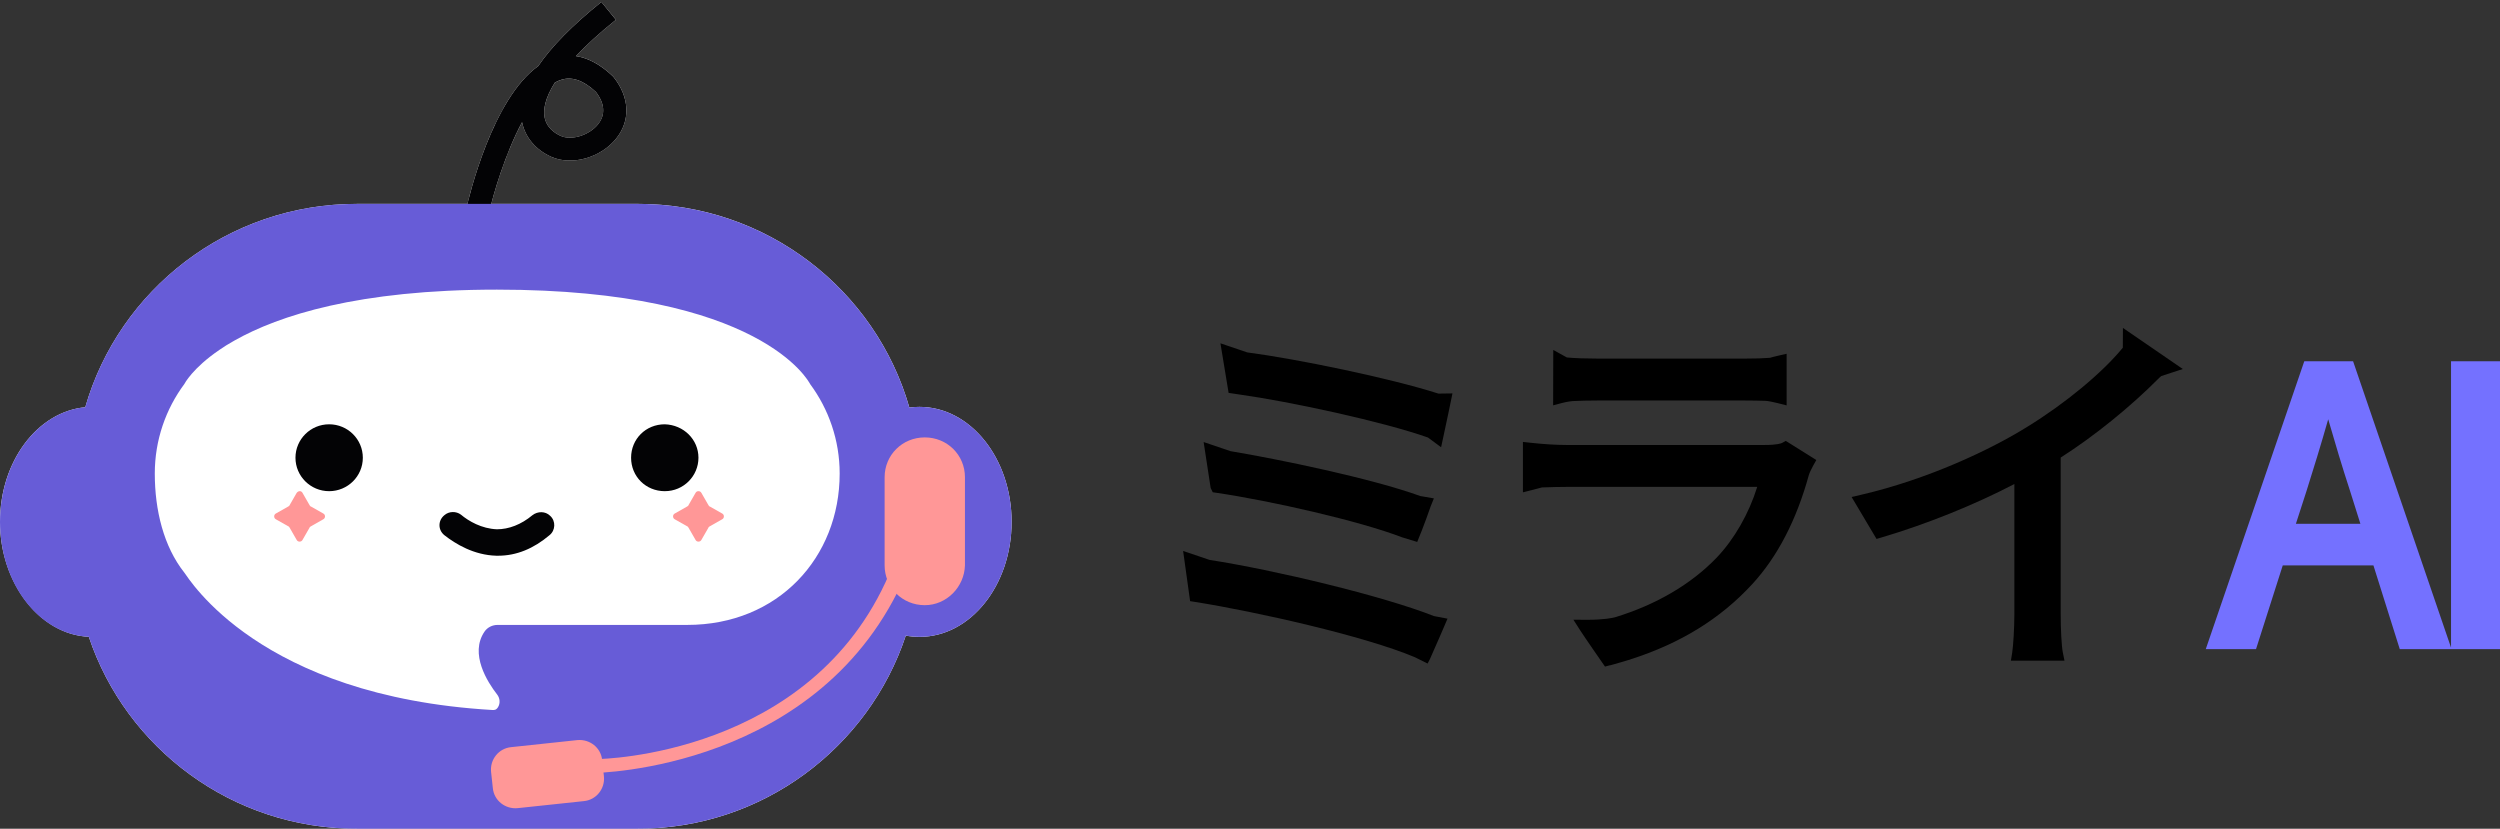 <svg width="181" height="60" viewBox="0 0 181 60" fill="none" xmlns="http://www.w3.org/2000/svg">
<rect x="0" y="0" width="181" height="60" fill="#333333" stroke="none"/>
<path d="M87.58 40.54L85.658 39.89L86.164 43.523L86.532 43.581C90.914 44.278 98.837 46.054 102.456 47.592L103.359 48.041L103.531 47.708C104.048 46.55 104.555 45.363 104.555 45.363L104.799 44.791L103.818 44.604C100.115 43.139 92.225 41.257 87.576 40.538L87.58 40.54Z" fill="black"/>
<path d="M87.804 35.64L88.065 35.678C91.984 36.254 98.421 37.712 101.521 38.905L102.606 39.236C103.099 38.068 103.581 36.658 103.581 36.658L103.813 36.083L102.828 35.913C99.29 34.629 92.55 33.244 89.084 32.663L87.143 32.004L87.652 35.334L87.804 35.64Z" fill="black"/>
<path d="M129.036 32.061C128.969 32.098 128.679 32.216 127.778 32.216H113.411C112.675 32.216 111.754 32.16 110.822 32.057L110.26 31.995V35.646C110.26 35.646 111.505 35.318 111.635 35.291C112.273 35.266 112.935 35.251 113.411 35.251H127.222C126.631 37.17 125.556 39.052 124.276 40.385C122.431 42.302 119.881 43.794 116.92 44.692C116.756 44.735 116.13 44.874 114.926 44.874L113.914 44.868L114.411 45.645C114.737 46.154 115.948 47.895 115.999 47.969L116.202 48.26L116.561 48.165L116.567 48.171L116.867 48.089C117.115 48.021 117.361 47.95 117.603 47.876C117.72 47.841 117.829 47.808 117.884 47.789L118.022 47.754L118.036 47.741C121.67 46.579 124.559 44.795 126.867 42.287C128.689 40.307 130.066 37.65 130.959 34.398C130.998 34.261 131.143 33.945 131.269 33.721L131.501 33.306L129.291 31.921L129.03 32.063L129.036 32.061Z" fill="black"/>
<path d="M113.849 29.039C114.413 29.01 115.035 28.996 115.648 28.996H126.334C126.845 28.996 127.356 29.006 127.828 29.021C128 29.025 128.452 29.122 128.72 29.19L129.352 29.351V25.613C129.352 25.613 128.224 25.865 128.148 25.905C127.676 25.944 127.091 25.962 126.363 25.962H115.65C114.856 25.962 113.966 25.934 113.44 25.88L112.457 25.336L112.447 29.347L113.083 29.178C113.504 29.066 113.853 29.039 113.853 29.039H113.849Z" fill="black"/>
<path d="M177.455 26.154V46.886L170.363 26.154H166.83L159.698 46.997H163.336L165.271 40.935H171.836L173.743 46.997H181V26.154H177.454H177.455ZM166.221 37.927L166.992 35.547C167.501 33.932 168.037 32.204 168.562 30.355C169.044 32.028 169.565 33.773 170.144 35.545L170.893 37.925H166.221V37.927Z" fill="#7471FF"/>
<path d="M90.301 25.514L88.36 24.856L88.951 28.445L89.712 28.559C93.467 29.084 100.158 30.536 103.385 31.677L104.335 32.38L104.5 31.617C104.77 30.38 105.033 29.093 105.033 29.093L105.158 28.483L104.142 28.497C100.656 27.378 93.91 25.987 90.303 25.514H90.301Z" fill="black"/>
<path d="M153.69 25.177C152.208 26.99 149.51 29.223 146.757 30.912C144.126 32.55 139.585 34.702 134.725 35.827L134.056 35.982L135.861 39.019L136.239 38.907C139.493 37.944 142.944 36.554 145.841 35.043V44.434C145.841 45.48 145.757 46.783 145.683 47.252L145.589 47.833H149.469L149.348 47.233C149.26 46.799 149.194 45.596 149.194 44.436V33.128C151.638 31.567 154.234 29.467 156.331 27.354L156.476 27.226L158.036 26.717L153.7 23.742L153.692 25.177H153.69Z" fill="black"/>
<path d="M66.57 29.458C66.322 29.458 66.078 29.475 65.838 29.508C63.404 20.996 55.517 14.76 46.163 14.76H35.567C35.979 13.189 36.757 10.786 37.797 8.843C38.021 9.941 38.782 10.848 39.917 11.355C41.404 12.02 43.52 11.415 44.63 10.007C45.66 8.7 45.584 7.044 44.427 5.582L44.345 5.493C43.471 4.67 42.586 4.191 41.698 4.06C42.424 3.289 43.37 2.415 44.595 1.431L43.54 0.142C41.458 1.813 39.931 3.364 38.965 4.786C35.94 6.934 34.264 13.036 33.841 14.762H25.841C16.495 14.762 8.616 20.985 6.174 29.485C2.721 29.805 0 33.397 0 37.784C0 42.171 2.858 45.941 6.43 46.102C9.131 54.176 16.799 60 25.839 60H46.161C55.199 60 62.881 54.136 65.579 46.019C65.903 46.079 66.232 46.11 66.568 46.11C70.254 46.11 73.241 42.382 73.241 37.784C73.241 33.186 70.253 29.458 66.568 29.458H66.57ZM40.173 5.981C40.335 5.89 40.497 5.818 40.662 5.77C41.437 5.535 42.248 5.828 43.146 6.659C43.789 7.499 43.848 8.305 43.309 8.987C42.679 9.787 41.39 10.195 40.6 9.843C40.204 9.666 39.523 9.242 39.412 8.392C39.352 7.916 39.447 7.131 40.171 5.981H40.173Z" fill="white"/>
<path d="M44.425 5.584L44.343 5.495C43.469 4.672 42.584 4.193 41.696 4.062C42.422 3.291 43.368 2.417 44.593 1.433L43.54 0.142C41.458 1.813 39.931 3.364 38.965 4.786C35.651 7.139 33.954 14.243 33.753 15.132L35.386 15.496C35.717 14.038 36.578 11.121 37.797 8.845C38.021 9.943 38.782 10.85 39.917 11.357C41.404 12.021 43.52 11.417 44.63 10.009C45.66 8.702 45.584 7.046 44.427 5.584H44.425ZM43.309 8.985C42.679 9.785 41.39 10.193 40.6 9.841C40.204 9.665 39.523 9.24 39.412 8.39C39.351 7.914 39.447 7.129 40.171 5.979C40.333 5.888 40.495 5.816 40.66 5.768C41.435 5.533 42.246 5.826 43.144 6.657C43.787 7.497 43.846 8.303 43.307 8.985H43.309Z" fill="#030305"/>
<path d="M6.673 46.11C10.359 46.11 13.347 42.382 13.347 37.784C13.347 33.186 10.359 29.458 6.673 29.458C2.988 29.458 0 33.186 0 37.784C0 42.382 2.988 46.11 6.673 46.11Z" fill="#675CD7"/>
<path d="M66.569 46.11C70.255 46.11 73.243 42.382 73.243 37.784C73.243 33.186 70.255 29.458 66.569 29.458C62.884 29.458 59.896 33.186 59.896 37.784C59.896 42.382 62.884 46.11 66.569 46.11Z" fill="#675CD7"/>
<path d="M46.161 59.998H25.839C14.544 59.998 5.39 50.909 5.39 39.695V35.065C5.39 23.851 14.544 14.762 25.839 14.762H46.161C57.456 14.762 66.611 23.851 66.611 35.065V39.695C66.568 50.909 57.413 59.998 46.161 59.998Z" fill="#675CD7"/>
<path d="M58.652 27.802C58.558 27.649 55.141 20.969 35.973 20.969C25.905 20.969 20.174 22.854 16.998 24.643C16.985 24.651 16.973 24.659 16.959 24.665C16.922 24.686 16.887 24.705 16.852 24.727C16.53 24.905 16.22 25.1 15.918 25.309C13.924 26.659 13.347 27.802 13.347 27.802C12.003 29.615 11.207 31.856 11.207 34.286C11.207 36.938 11.849 39.57 13.347 41.46C13.682 41.882 18.756 50.41 35.635 51.403C35.788 51.413 35.928 51.411 36.061 51.192C36.232 50.907 36.195 50.543 35.992 50.282C35.3 49.393 33.979 47.336 35.08 45.727C35.29 45.419 35.649 45.244 36.024 45.244H49.755C56.342 45.244 60.792 40.36 60.792 34.286C60.792 31.863 59.996 29.621 58.65 27.802H58.652Z" fill="white"/>
<path d="M23.83 35.561C25.177 35.561 26.269 34.477 26.269 33.14C26.269 31.803 25.177 30.719 23.83 30.719C22.483 30.719 21.392 31.803 21.392 33.14C21.392 34.477 22.483 35.561 23.83 35.561Z" fill="#030305"/>
<path d="M50.568 33.14C50.568 34.457 49.499 35.561 48.13 35.561C46.76 35.561 45.691 34.499 45.691 33.14C45.691 31.78 46.76 30.719 48.13 30.719C49.499 30.761 50.568 31.823 50.568 33.14Z" fill="#030305"/>
<path d="M36.065 40.234H35.936C34.311 40.191 32.984 39.384 32.171 38.746C31.701 38.365 31.701 37.685 32.171 37.302C32.512 37.003 33.027 37.003 33.369 37.259C33.925 37.726 34.867 38.278 35.979 38.32C36.835 38.32 37.732 37.981 38.546 37.302C38.93 37.003 39.488 37.003 39.829 37.344C40.257 37.726 40.214 38.406 39.786 38.746C38.632 39.722 37.391 40.234 36.065 40.234Z" fill="#030305"/>
<path d="M21.904 35.688L22.417 36.581C22.46 36.623 22.46 36.666 22.503 36.666L23.402 37.175C23.574 37.261 23.574 37.514 23.402 37.599L22.503 38.109C22.46 38.151 22.417 38.151 22.417 38.194L21.904 39.087C21.818 39.257 21.563 39.257 21.477 39.087L20.964 38.194C20.921 38.151 20.921 38.109 20.878 38.109L19.979 37.599C19.807 37.514 19.807 37.261 19.979 37.175L20.878 36.666C20.921 36.623 20.964 36.623 20.964 36.581L21.477 35.688C21.605 35.517 21.818 35.517 21.904 35.688Z" fill="#FF9797"/>
<path d="M50.783 35.688L51.296 36.581C51.339 36.623 51.339 36.666 51.382 36.666L52.281 37.175C52.453 37.261 52.453 37.514 52.281 37.599L51.382 38.109C51.339 38.151 51.296 38.151 51.296 38.194L50.783 39.087C50.697 39.257 50.441 39.257 50.356 39.087L49.843 38.194C49.8 38.151 49.8 38.109 49.757 38.109L48.858 37.599C48.686 37.514 48.686 37.261 48.858 37.175L49.757 36.666C49.8 36.623 49.843 36.623 49.843 36.581L50.356 35.688C50.441 35.517 50.697 35.517 50.783 35.688Z" fill="#FF9797"/>
<path d="M66.954 43.815C65.329 43.815 64.046 42.54 64.046 40.927V34.555C64.046 32.942 65.329 31.668 66.954 31.668C68.579 31.668 69.863 32.942 69.863 34.555V40.927C69.82 42.498 68.536 43.815 66.954 43.815Z" fill="#FF9797"/>
<path d="M42.269 58.001L37.478 58.51C36.579 58.596 35.768 57.958 35.682 57.066L35.553 55.876C35.467 54.984 36.109 54.178 37.008 54.093L41.799 53.583C42.699 53.498 43.51 54.135 43.596 55.028L43.725 56.217C43.81 57.11 43.169 57.916 42.269 58.001Z" fill="#FF9797"/>
<path d="M42.956 55.965L43.278 54.955C43.432 54.955 58.718 54.734 64.373 41.57H65.584C59.492 55.756 43.12 55.965 42.956 55.965Z" fill="#FF9797"/>
</svg>
